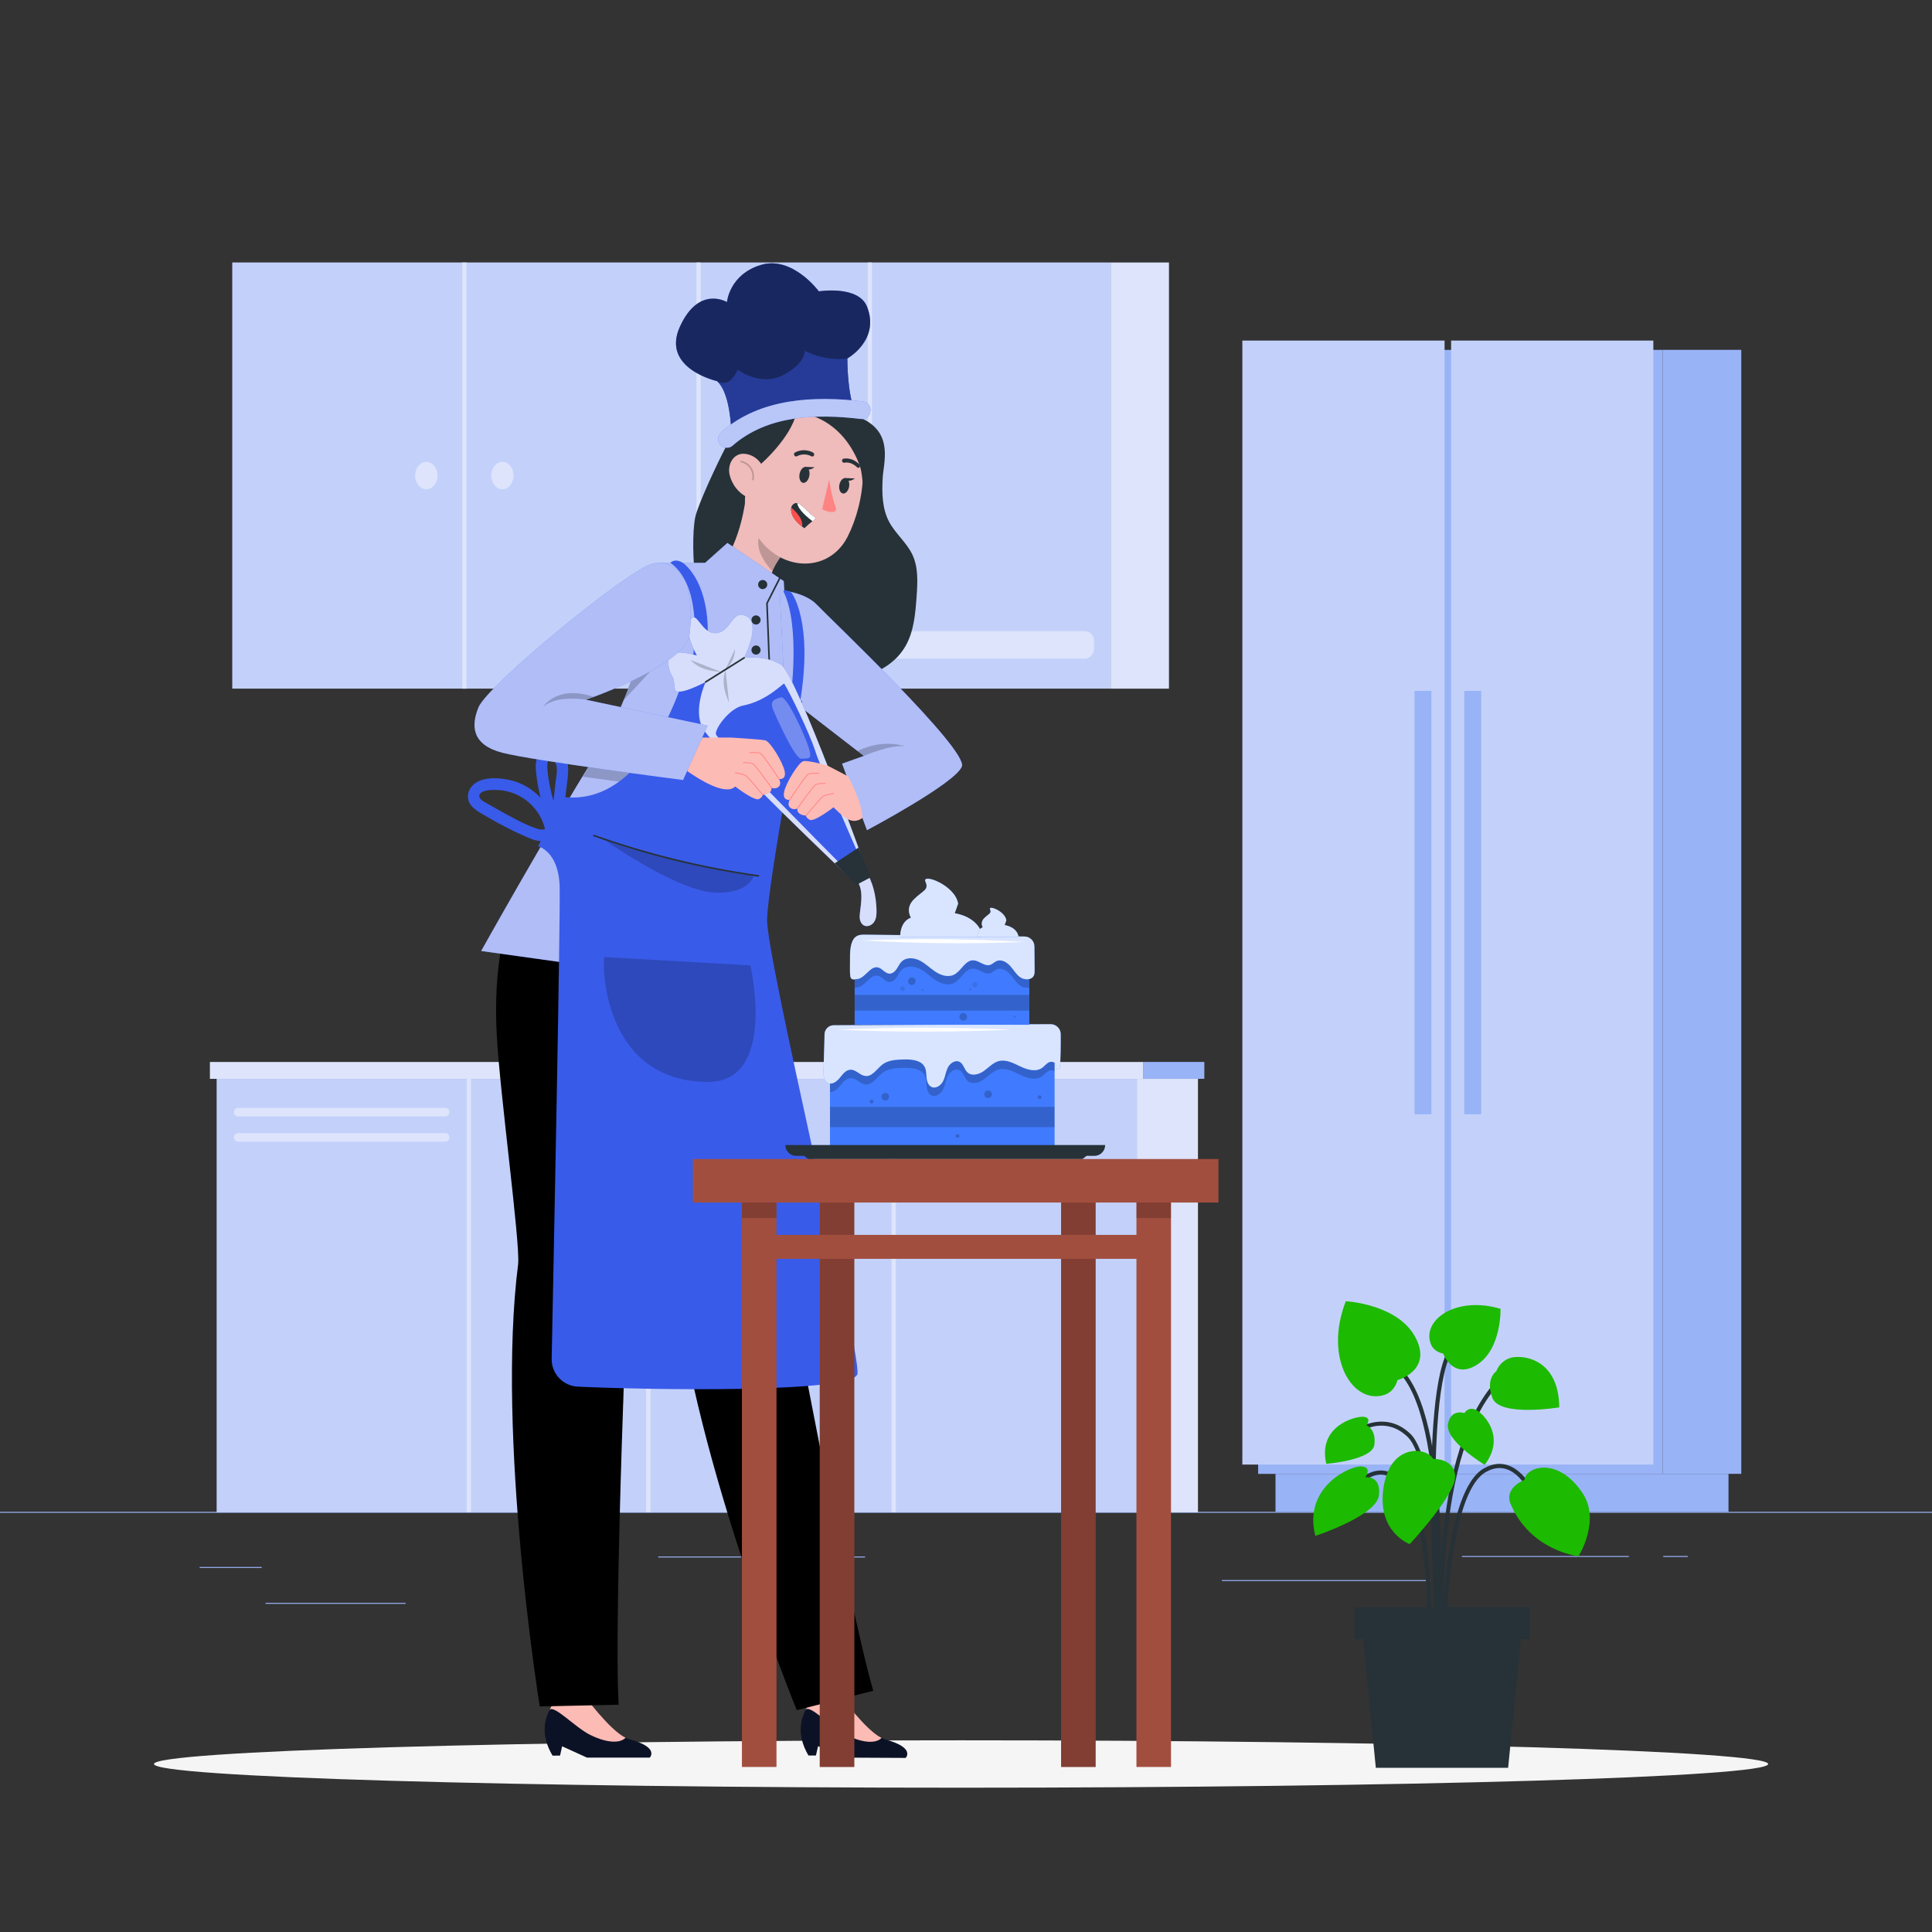 <svg width="600" height="600" viewBox="0 0 600 600" fill="none" xmlns="http://www.w3.org/2000/svg">
<rect x="0" y="0" width="600" height="600" fill="#333333" stroke="none"/>
<path d="M600 469.52H0V469.82H600V469.52Z" fill="#99B3F7"/>
<path d="M81.279 486.637H62.007V486.937H81.279V486.637Z" fill="#99B3F7"/>
<path d="M268.658 483.385H204.422V483.685H268.658V483.385Z" fill="#99B3F7"/>
<path d="M125.979 497.785H82.478V498.085H125.979V497.785Z" fill="#99B3F7"/>
<path d="M505.85 483.229H454.022V483.529H505.85V483.229Z" fill="#99B3F7"/>
<path d="M524.139 483.229H516.542V483.529H524.139V483.229Z" fill="#99B3F7"/>
<path d="M444.123 490.705H379.455V491.005H444.123V490.705Z" fill="#99B3F7"/>
<path d="M344.925 81.508H72.125V213.862H344.925V81.508Z" fill="#C3D1FA"/>
<path d="M363.036 81.518H344.915V213.872H363.036V81.518Z" fill="#DDE4FC"/>
<path d="M270.798 81.518H269.498V213.872H270.798V81.518Z" fill="#DDE4FC"/>
<path d="M217.607 81.518H216.306V213.872H217.607V81.518Z" fill="#DDE4FC"/>
<path d="M144.865 81.518H143.564V213.872H144.865V81.518Z" fill="#DDE4FC"/>
<path d="M132.394 151.944C134.311 151.944 135.865 150.039 135.865 147.69C135.865 145.34 134.311 143.436 132.394 143.436C130.478 143.436 128.924 145.34 128.924 147.69C128.924 150.039 130.478 151.944 132.394 151.944Z" fill="#DDE4FC"/>
<path d="M156.038 143.436C157.954 143.436 159.507 145.34 159.507 147.69C159.507 150.04 157.953 151.944 156.038 151.944C154.121 151.944 152.567 150.04 152.567 147.69C152.567 145.34 154.121 143.436 156.038 143.436Z" fill="#DDE4FC"/>
<path d="M258.325 151.944C260.242 151.944 261.796 150.039 261.796 147.69C261.796 145.34 260.242 143.436 258.325 143.436C256.409 143.436 254.855 145.34 254.855 147.69C254.855 150.039 256.409 151.944 258.325 151.944Z" fill="#DDE4FC"/>
<path d="M278.818 196.027H336.908C338.496 196.027 339.785 197.428 339.785 199.154V201.396C339.785 203.123 338.496 204.523 336.908 204.523H278.818C277.229 204.523 275.94 203.123 275.94 201.396V199.154C275.94 197.428 277.228 196.027 278.818 196.027Z" fill="#DDE4FC"/>
<path d="M353.067 335.048H67.28V469.67H353.067V335.048Z" fill="#C3D1FA"/>
<path d="M372.04 335.048H353.056V469.67H372.04V335.048Z" fill="#DDE4FC"/>
<path d="M146.3 335.036H144.937V469.658H146.3V335.036Z" fill="#DDE4FC"/>
<path d="M202.023 335.036H200.66V469.658H202.023V335.036Z" fill="#DDE4FC"/>
<path d="M278.226 335.036H276.863V469.658H278.226V335.036Z" fill="#DDE4FC"/>
<path d="M286.283 350.796C286.522 348.784 288.346 347.347 290.358 347.585C292.371 347.824 293.807 349.648 293.569 351.66C293.351 353.504 291.787 354.894 289.93 354.896C287.793 354.766 286.163 352.933 286.283 350.796Z" fill="#DDE4FC"/>
<path d="M265.16 346.696C267.167 346.696 268.795 348.532 268.795 350.796C268.795 353.06 267.167 354.896 265.16 354.896C263.152 354.896 261.525 353.06 261.525 350.796C261.525 348.532 263.152 346.696 265.16 346.696Z" fill="#DDE4FC"/>
<path d="M190.719 346.696C192.726 346.696 194.354 348.532 194.354 350.796C194.354 353.06 192.726 354.896 190.719 354.896C188.711 354.896 187.084 353.06 187.084 350.796C187.083 348.532 188.711 346.696 190.719 346.696Z" fill="#DDE4FC"/>
<path d="M138.308 346.706H73.93C73.238 346.706 72.677 346.146 72.677 345.453V345.309C72.677 344.618 73.237 344.057 73.93 344.057H138.308C139 344.057 139.561 344.617 139.561 345.309V345.453C139.561 346.146 139 346.706 138.308 346.706Z" fill="#DDE4FC"/>
<path d="M138.308 354.553H73.93C73.238 354.553 72.677 353.993 72.677 353.3V353.156C72.677 352.465 73.237 351.904 73.93 351.904H138.308C139 351.904 139.561 352.464 139.561 353.156V353.3C139.561 353.993 139 354.553 138.308 354.553Z" fill="#DDE4FC"/>
<path d="M354.974 329.806H65.186V335.047H354.974V329.806Z" fill="#DDE4FC"/>
<path d="M374.014 329.795H354.974V335.036H374.014V329.795Z" fill="#99B3F7"/>
<path d="M516.323 108.66H390.727V457.73H516.323V108.66Z" fill="#99B3F7"/>
<path d="M448.627 105.766H385.822V454.836H448.627V105.766Z" fill="#C3D1FA"/>
<path d="M513.461 105.766H450.655V454.836H513.461V105.766Z" fill="#C3D1FA"/>
<path d="M460.003 214.555H454.74V346.046H460.003V214.555Z" fill="#99B3F7"/>
<path d="M444.542 214.555H439.279V346.046H444.542V214.555Z" fill="#99B3F7"/>
<path d="M540.772 108.646H516.323V457.716H540.772V108.646Z" fill="#99B3F7"/>
<path d="M536.802 457.729H396.119V469.526H536.802V457.729Z" fill="#99B3F7"/>
<path d="M549.117 547.829C549.117 551.893 436.897 555.187 298.467 555.187C160.038 555.187 47.817 551.892 47.817 547.829C47.817 543.764 160.037 540.47 298.467 540.47C436.898 540.47 549.117 543.764 549.117 547.829Z" fill="#F5F5F5"/>
<path d="M447.118 505.316C447.101 504.808 445.389 454.261 437.167 446.266C429.171 438.492 419.993 445.977 419.607 446.298L418.782 445.311C418.887 445.223 429.244 436.768 438.065 445.343C446.656 453.697 448.337 503.173 448.404 505.276L447.118 505.316Z" fill="#263238"/>
<path d="M447.823 515.25C447.765 514.645 442.205 454.568 464.145 429.389L465.115 430.233C443.539 454.995 449.047 514.526 449.105 515.125L447.823 515.25Z" fill="#263238"/>
<path d="M447.012 508.896L445.728 508.811C445.774 508.129 450.022 440.511 433.929 425.709L434.8 424.761C451.344 439.979 447.197 506.088 447.012 508.896Z" fill="#263238"/>
<path d="M449.106 508.858L447.82 508.847C447.835 506.985 448.35 463.174 460.795 456.042C463.563 454.455 466.271 454.192 468.847 455.256C476.373 458.369 480.101 471.761 480.257 472.33L479.015 472.669C478.979 472.536 475.296 459.316 468.354 456.445C466.165 455.542 463.839 455.78 461.435 457.158C449.626 463.926 449.111 508.409 449.106 508.858Z" fill="#263238"/>
<path d="M444.261 508.889L442.977 508.816C442.996 508.47 444.854 474.194 435.604 462.118C433.362 459.192 430.93 457.798 428.359 457.978C422.298 458.401 417.216 467.27 417.166 467.359L416.045 466.726C416.266 466.336 421.517 457.166 428.268 456.694C431.289 456.479 434.104 458.044 436.626 461.335C446.166 473.792 444.342 507.463 444.261 508.889Z" fill="#263238"/>
<path d="M446.288 513.552C446.036 510.227 440.242 431.964 450.438 418.174L451.472 418.938C441.558 432.348 447.511 512.645 447.572 513.454L446.288 513.552Z" fill="#263238"/>
<path d="M473.467 459.58C473.467 459.58 466.96 461.984 469.169 467.159C475.393 481.739 490.23 483.292 490.23 483.292C490.23 483.292 497.191 472.271 491.485 463.711C483.617 451.909 473.632 455.768 473.467 459.58Z" fill="#1CBA00"/>
<path d="M445.028 453.055C445.028 453.055 451.542 452.783 451.913 458.396C452.282 464.01 437.802 479.54 437.802 479.54C437.802 479.54 427.468 475.805 429.688 461.796C431.906 447.787 443.41 449.602 445.028 453.055Z" fill="#1CBA00"/>
<path d="M448.187 420.339C448.187 420.339 445.451 420.003 444.423 417.541C441.354 410.197 451.9 402.278 466.001 406.463C466.001 406.463 466.374 418.871 458.787 423.766C451.198 428.659 448.187 420.339 448.187 420.339Z" fill="#1CBA00"/>
<path d="M433.995 428.609C433.995 428.609 433.27 432.109 429.978 433.178C420.16 436.367 411.041 421.894 417.946 404.11C417.946 404.11 434.026 404.942 439.547 415.271C445.068 425.598 433.995 428.609 433.995 428.609Z" fill="#1CBA00"/>
<path d="M424.022 458.821C424.022 458.821 426.293 455.708 422.862 455.404C419.433 455.099 404.585 461.752 408.489 476.982C408.489 476.982 427.585 470.753 428.248 464.376C428.91 458 424.022 458.821 424.022 458.821Z" fill="#1CBA00"/>
<path d="M464.739 425.789C464.739 425.789 465.597 422.963 468.831 421.782C472.065 420.601 484.081 421.343 484.247 437.064C484.247 437.064 465.762 440.136 463.475 434.148C461.187 428.158 464.739 425.789 464.739 425.789Z" fill="#1CBA00"/>
<path d="M454.761 438.853C454.761 438.853 456.003 436.698 458.379 437.851C460.753 439.004 467.755 446.209 461.079 454.906C461.079 454.906 448.672 447.446 449.686 442.211C450.621 437.386 454.761 438.853 454.761 438.853Z" fill="#1CBA00"/>
<path d="M424.366 442.645C424.366 442.645 426.157 440.297 423.534 440.006C420.91 439.716 409.151 442.854 411.889 454.594C411.889 454.594 426.215 453.517 426.829 448.64C427.442 443.762 424.366 442.645 424.366 442.645Z" fill="#1CBA00"/>
<path d="M468.366 549.016H427.273L422.84 504.026H472.799L468.366 549.016Z" fill="#263238"/>
<path d="M474.994 499.062H420.647V508.99H474.994V499.062Z" fill="#263238"/>
<path d="M283.36 172.277C281.581 168.485 278.083 165.744 276.121 162.043C273.933 157.916 273.861 153.016 274.132 148.352C274.403 143.689 277.438 134.694 268.022 130.128C263.818 128.089 257.432 122.765 252.849 121.859L225.451 138.746C223.009 143.342 216.849 156.415 215.919 160.597C214.989 164.779 215.141 175.423 216.066 179.608C217.815 187.511 224.242 177.166 228.32 184.157C232.095 190.63 236.36 196.93 241.979 201.886C247.599 206.842 254.726 210.388 262.217 210.574C269.708 210.76 277.475 207.174 281.199 200.671C283.829 196.078 284.277 190.597 284.654 185.317C284.969 180.908 285.238 176.276 283.36 172.277Z" fill="#263238"/>
<path d="M219.772 178.412C219.772 178.412 224.075 182.242 228.754 189.235C229.728 190.692 230.873 192.036 232.146 193.241C235.581 196.493 238.911 198.732 240.442 197.065C240.782 196.7 241.079 196.285 241.338 195.835C243.082 192.82 244 188.154 241.952 185.336C239.642 182.159 238.772 179.747 240.189 176.704C240.97 174.972 242.141 173.286 243.408 171.683L240.556 168.683L231.77 153.007C231.077 160.937 227.427 175.73 219.772 178.412Z" fill="#EFBBBB"/>
<path opacity="0.2" d="M239.896 177.378C237.094 174.46 234.371 169.99 235.904 166.168C236.56 164.561 237.353 163.086 238.03 162.188L242.345 173.089C241.383 174.386 240.914 175.291 239.896 177.378Z" fill="black"/>
<path d="M233.248 138.484C230.93 151.326 229.68 156.7 234.327 165.055C241.316 177.624 257.192 178.44 263.202 166.738C268.612 156.205 271.496 136.972 260.656 128.305C249.976 119.767 235.566 125.641 233.248 138.484Z" fill="#EFBBBB"/>
<path d="M248.343 147.05C248.038 148.393 248.454 149.68 249.273 149.924C250.091 150.169 251.003 149.28 251.308 147.937C251.613 146.596 251.196 145.308 250.378 145.063C249.558 144.818 248.647 145.709 248.343 147.05Z" fill="#263238"/>
<path d="M260.705 150.431C260.413 151.733 260.837 152.986 261.653 153.23C262.471 153.475 263.369 152.617 263.662 151.316C263.955 150.016 263.53 148.762 262.714 148.518C261.898 148.273 260.998 149.13 260.705 150.431Z" fill="#263238"/>
<path d="M247.006 141.712C247.161 141.774 247.336 141.772 247.491 141.692C249.915 140.44 251.914 141.668 251.937 141.683C252.233 141.865 252.609 141.774 252.773 141.466C252.937 141.157 252.828 140.756 252.529 140.567C252.425 140.502 249.917 138.958 246.909 140.513C246.609 140.668 246.496 141.058 246.655 141.384C246.735 141.54 246.861 141.654 247.006 141.712Z" fill="#263238"/>
<path d="M266.598 145.296C266.736 145.289 266.867 145.224 266.961 145.102C267.154 144.85 267.113 144.451 266.873 144.211C264.456 141.81 261.995 142.446 261.891 142.475C261.598 142.555 261.438 142.894 261.535 143.232C261.631 143.57 261.948 143.779 262.241 143.7C262.337 143.674 264.253 143.213 266.176 145.122C266.298 145.247 266.452 145.303 266.598 145.296Z" fill="#263238"/>
<path d="M257.513 148.891C257.513 148.891 258.175 154.122 259.577 157.656C259.822 158.274 259.377 158.953 258.714 159.008C257.01 159.15 255.342 158.134 255.342 158.134L257.513 148.891Z" fill="#FF8383"/>
<path d="M249.891 144.988L252.953 145.104C252.953 145.104 250.788 146.813 249.891 144.988Z" fill="#263238"/>
<path d="M262.41 148.465L265.473 148.582C265.473 148.582 263.308 150.29 262.41 148.465Z" fill="#263238"/>
<path d="M236.398 144.013C236.398 144.013 245.55 136.075 247.396 128.107C247.396 128.107 260.655 128.305 266.872 144.21C267.862 146.743 267.831 150.503 268.402 153.911C268.402 153.911 277.358 130.733 256.75 122.927C236.176 115.133 223.811 143.669 231.348 156.508C231.348 156.508 230.712 148.992 236.398 144.013Z" fill="#263238"/>
<path d="M226.633 147.643C227.403 150.622 229.36 152.899 231.411 154.062C234.496 155.81 237.683 150.954 237.471 147.319C237.279 144.047 234.569 141.166 231.162 140.926C227.806 140.689 225.754 144.238 226.633 147.643Z" fill="#EFBBBB"/>
<path opacity="0.2" d="M233.824 148.914C234.073 147.706 233.824 146.404 233.147 145.372C232.47 144.34 231.375 143.593 230.167 143.34" stroke="black" stroke-width="0.5" stroke-miterlimit="10" stroke-linecap="round" stroke-linejoin="round"/>
<path d="M252.41 160.236C251.386 159.396 249.55 157.256 248.046 156.394C247.17 155.891 246.051 156.508 245.766 157.477C245.734 157.588 245.709 157.699 245.699 157.814C245.561 159.367 246.252 161.35 249.136 163.55C249.352 163.724 249.576 163.888 249.801 164.05C249.801 164.05 251.973 161.962 253.418 161.03C253.418 161.03 253.013 160.741 252.41 160.236Z" fill="#263238"/>
<path d="M253.404 160.998L252.315 161.861C249.503 159.704 247.814 157.808 247.584 156.281C248.112 155.956 251.285 159.185 251.285 159.185C251.74 159.671 251.95 159.805 253.404 160.998Z" fill="white"/>
<path d="M249.135 163.549C246.144 161.267 245.512 159.22 245.716 157.643C246.705 158.46 247.806 159.556 248.534 160.835C249.095 161.813 249.204 162.744 249.135 163.549Z" fill="#FD504E"/>
<path d="M227.163 136.069C227.163 136.069 227.318 122.371 222.658 118.349C222.658 118.349 205.261 114.456 211.144 101.476C217.028 88.495 225.763 93.826 225.763 93.826C225.763 93.826 226.49 85.252 236.289 82.282C246.088 79.312 254.311 90.485 254.311 90.485C254.311 90.485 266.621 88.502 269.277 95.274C273.351 105.667 263.15 111.326 263.15 111.326C263.15 111.326 263.007 122.612 265.835 128.608C265.835 128.608 249.717 126.986 241.431 130.295C233.144 133.603 227.163 136.069 227.163 136.069Z" fill="#395BEA"/>
<path opacity="0.7" d="M227.163 136.069C227.163 136.069 227.318 122.371 222.658 118.349C222.658 118.349 205.261 114.456 211.144 101.476C217.028 88.495 225.763 93.826 225.763 93.826C225.763 93.826 226.49 85.252 236.289 82.282C246.088 79.312 254.311 90.485 254.311 90.485C254.311 90.485 266.621 88.502 269.277 95.274C273.351 105.667 263.15 111.326 263.15 111.326C263.15 111.326 263.007 122.612 265.835 128.608C265.835 128.608 249.717 126.986 241.431 130.295C233.144 133.603 227.163 136.069 227.163 136.069Z" fill="#0C1226"/>
<path opacity="0.4" d="M249.891 108.924C249.891 108.924 250.388 112.622 243.337 116.42C236.285 120.217 229.123 114.857 229.123 114.857C227.635 117.871 225.826 119.998 222.658 118.35C226.415 121.592 227.042 131.123 227.144 134.694L233.999 133.283C236.126 132.422 238.642 131.408 241.43 130.295C246.086 128.436 253.215 128.134 258.567 128.225L265.142 126.871C263.032 120.672 263.149 111.326 263.149 111.326C255.807 112.264 249.891 108.924 249.891 108.924Z" fill="#395BEA"/>
<path d="M227.423 138.478C238.358 128.858 253.613 128.478 267.338 130.122C270.846 130.542 271.539 125.094 268.023 124.672C252.92 122.862 236.063 123.575 224.055 134.138C222.941 135.118 222.622 136.77 223.57 137.992C224.439 139.111 226.306 139.462 227.423 138.478Z" fill="#395BEA"/>
<g opacity="0.7">
<path d="M227.423 138.478C238.358 128.858 253.613 128.478 267.338 130.122C270.846 130.542 271.539 125.094 268.023 124.672C252.92 122.862 236.063 123.575 224.055 134.138C222.941 135.118 222.622 136.77 223.57 137.992C224.439 139.111 226.306 139.462 227.423 138.478Z" fill="#F0F3FE"/>
</g>
<path d="M171.597 545.226L173.925 545.222L174.572 542.326L182.276 545.832H201.797C201.797 545.832 204.902 542.686 195.604 540.179C195.182 540.064 194.742 539.9 194.288 539.671C189.33 537.328 182.276 529.414 182.276 529.414H171.564C171.564 529.414 171.19 529.955 170.686 530.97C169.516 533.346 167.495 538.332 171.597 545.226Z" fill="#0C1226"/>
<path d="M170.686 530.97C170.686 530.987 170.686 531.002 170.686 531.002C172.1 529.414 178.536 536.394 183.25 538.77C187.459 540.884 192.19 541.818 194.286 539.671C189.329 537.328 181.457 526.566 181.457 526.566L172.85 526.828C172.85 526.828 171.19 529.955 170.686 530.97Z" fill="#FDBBB5"/>
<path d="M211.578 266.592C211.578 266.592 196.935 367.823 195.231 390.614C195.231 390.614 190.51 501.625 192.132 529.414L167.632 529.943C167.632 529.943 154.063 446.206 160.924 392.47C161.52 385.464 155.27 339.776 154.282 321.575C151.905 277.787 169.674 265.757 169.674 265.757L211.578 266.592Z" fill="black"/>
<path d="M251.068 545.177L253.396 545.185L254.058 542.292L261.744 545.837L281.264 545.935C281.264 545.935 284.384 542.804 275.1 540.251C274.677 540.134 274.239 539.967 273.786 539.736C268.84 537.368 261.825 529.418 261.825 529.418L251.114 529.364C251.114 529.364 250.737 529.903 250.228 530.916C249.048 533.286 247.002 538.262 251.068 545.177Z" fill="#0C1226"/>
<path d="M250.229 530.916C250.229 530.933 250.229 530.948 250.229 530.948C251.651 529.367 258.053 536.38 262.755 538.778C266.954 540.913 271.679 541.871 273.787 539.735C268.841 537.367 261.023 526.566 261.023 526.566L252.416 526.784C252.416 526.784 250.739 529.903 250.229 530.916Z" fill="#FDBBB5"/>
<path d="M231.134 264.606C231.134 264.606 239.597 366.54 243.054 389.131C243.054 389.131 263.381 498.367 271.201 525.082L247.446 531.098C247.446 531.098 215.42 452.546 210.039 398.641C209.047 391.681 192.697 348.563 187.647 331.048C175.499 288.912 190.112 273.199 190.112 273.199L231.134 264.606Z" fill="black"/>
<path opacity="0.2" d="M216.821 436.644L251.975 435.8L250.925 430.411L215.612 431.43L216.821 436.644Z" fill="black"/>
<path opacity="0.2" d="M170.013 264.606C170.013 264.606 163.891 427.094 167.148 431.431C170.405 435.768 193.525 435.8 193.525 435.8V429.26L186.509 269.034L170.013 264.606Z" fill="black"/>
<path d="M235.876 244.337C235.876 244.337 238.479 248.2 239.488 245.401C240.497 242.604 239.653 232.146 238.421 230.998C237.189 229.849 230.075 226.088 230.075 226.088L220.117 226.802C220.117 226.802 212.115 232.481 211.865 236.149C211.615 239.818 219.896 240.872 219.896 240.872C219.896 240.872 225.149 246.716 226.872 246.671C228.595 246.625 228.929 245.336 228.929 245.336C228.929 245.336 230.707 248.078 231.754 245.939C231.754 245.939 233.686 248.74 234.732 246.6C235.78 244.46 235.876 244.337 235.876 244.337Z" stroke="#395BEA" stroke-miterlimit="10"/>
<path d="M173.608 298.721L149.427 295.338C149.427 295.338 169.964 258.542 185.393 233.834C200.823 209.128 205.092 174.78 205.092 174.78H218.985L225.9 168.608L243.41 180.474L243.806 187.487C243.806 187.487 245.849 218.732 241.514 233.664C237.178 248.596 234.9 304.895 234.9 304.895L173.608 298.721Z" fill="#395BEA"/>
<path opacity="0.6" d="M173.608 298.721L149.427 295.338C149.427 295.338 169.964 258.542 185.393 233.834C200.823 209.128 205.092 174.78 205.092 174.78H218.985L225.9 168.608L243.41 180.474L243.806 187.487C243.806 187.487 245.849 218.732 241.514 233.664C237.178 248.596 234.9 304.895 234.9 304.895L173.608 298.721Z" fill="white"/>
<path opacity="0.2" d="M195.956 211.568L201.96 208.51L193.695 217.414L195.956 211.568Z" fill="black"/>
<path d="M242.127 179.606L238.194 187.358L239.236 213.995" stroke="#263238" stroke-width="0.5" stroke-miterlimit="10" stroke-linecap="round" stroke-linejoin="round"/>
<path d="M238.277 181.538C238.277 182.322 237.642 182.957 236.859 182.957C236.075 182.957 235.44 182.322 235.44 181.538C235.44 180.755 236.075 180.12 236.859 180.12C237.642 180.12 238.277 180.755 238.277 181.538Z" fill="#263238"/>
<path d="M234.792 193.956C235.576 193.956 236.211 193.321 236.211 192.538C236.211 191.754 235.576 191.119 234.792 191.119C234.009 191.119 233.374 191.754 233.374 192.538C233.374 193.321 234.009 193.956 234.792 193.956Z" fill="#263238"/>
<path d="M234.792 203.291C235.576 203.291 236.211 202.656 236.211 201.872C236.211 201.089 235.576 200.454 234.792 200.454C234.009 200.454 233.374 201.089 233.374 201.872C233.374 202.656 234.009 203.291 234.792 203.291Z" fill="#263238"/>
<path opacity="0.2" d="M180.97 241.222L212.758 245.503C212.758 245.503 221.994 250.771 225.898 250.208C229.803 249.644 233.043 246.708 233.043 246.708L219.771 229.358L185.787 233.194L180.97 241.222Z" fill="black"/>
<path d="M242.127 183.284C242.127 183.284 249.854 183.739 253.718 187.83C257.582 191.921 300.763 232.829 298.717 238.056C296.671 243.283 269.248 257.828 269.248 257.828L261.507 237.16L268.263 234.758L243.718 215.784L242.127 183.284Z" fill="#395BEA"/>
<path opacity="0.6" d="M242.127 183.284C242.127 183.284 249.854 183.739 253.718 187.83C257.582 191.921 300.763 232.829 298.717 238.056C296.671 243.283 269.248 257.828 269.248 257.828L261.507 237.16L268.263 234.758L243.718 215.784L242.127 183.284Z" fill="white"/>
<path opacity="0.2" d="M268.263 234.758C268.263 234.758 277.174 230.914 281.214 231.864C281.214 231.864 274.778 229.142 266.294 233.236L268.263 234.758Z" fill="black"/>
<path d="M173.145 259.14C172.167 250.884 166.24 243.874 157.972 242.168C154.385 241.429 148.937 241.15 146.394 244.35C145.104 245.972 144.912 248.159 146.133 249.881C147.346 251.593 149.456 252.596 151.222 253.633C155.36 256.061 159.648 258.296 164.069 260.165C165.972 260.969 168.119 261.618 170.174 260.984C171.978 260.428 173.24 259.034 173.952 257.328C174.699 255.541 174.854 253.601 175.082 251.695C175.374 249.247 175.667 246.8 175.96 244.352C176.43 240.427 177.561 235.024 173.252 232.766C171.363 231.776 169.048 232.085 167.668 233.766C166.422 235.285 166.282 237.37 166.443 239.251C166.907 244.666 168.248 250.013 170.241 255.059C171.082 257.189 174.566 256.261 173.712 254.101C172.397 250.772 171.378 247.34 170.705 243.824C170.394 242.198 170.127 240.548 170.013 238.896C169.959 238.11 169.767 236.13 170.772 235.788C171.774 235.447 172.569 236.861 172.76 237.604C173.201 239.322 172.722 241.314 172.516 243.04C172.095 246.562 171.796 250.127 171.236 253.63C171.063 254.706 170.844 255.997 170.123 256.866C169.144 258.044 167.544 257.626 166.299 257.192C163.047 256.063 159.903 254.31 156.879 252.682C155.357 251.862 153.854 251.01 152.368 250.126C151.508 249.614 148.984 248.584 148.881 247.386C148.652 244.716 155.168 245.302 156.572 245.551C163.342 246.751 168.729 252.258 169.544 259.136C169.659 260.11 170.289 260.926 171.344 260.936C172.23 260.95 173.259 260.105 173.145 259.14Z" fill="#395BEA"/>
<path d="M174.184 247.406L167.146 262.842C167.146 262.842 173.47 264.326 173.801 275.231C174.083 284.554 171.95 391.218 171.325 421.962C171.232 426.572 174.82 430.417 179.426 430.636C200.8 431.653 265.493 432.756 266.292 426.623C267.283 419.023 237.906 297.371 238.236 285.474C238.566 273.578 249.14 217.733 249.14 217.733L214.132 204.515C214.133 204.517 202.932 251.701 174.184 247.406Z" fill="#395BEA"/>
<path d="M214.827 206.542C214.827 206.542 219.453 182.909 208.205 174.775C208.205 174.775 209.469 173.224 212.039 174.775C212.039 174.775 223.23 181.993 218.776 207.732L214.827 206.542Z" fill="#395BEA"/>
<path d="M245.444 217.53C245.444 217.53 248.751 194.635 243.334 183.739C243.334 183.739 243.236 182.533 245.806 184.085C245.806 184.085 252.8 192.982 248.345 218.72L245.444 217.53Z" fill="#395BEA"/>
<path opacity="0.2" d="M187.075 260.413C187.075 260.413 209.717 276.41 221.527 277.171C233.338 277.933 234.583 271.023 233.919 271.676C232.487 273.081 186.607 261.726 187.075 260.413Z" fill="black"/>
<path opacity="0.2" d="M187.741 297.219C186.938 297.693 186.506 336.042 219.95 335.985C241.414 335.949 233.042 299.809 233.042 299.809L187.741 297.219Z" fill="black"/>
<path d="M184.44 259.494C200.988 265.359 218.126 269.562 235.511 272.016" stroke="#263238" stroke-width="0.5" stroke-miterlimit="10" stroke-linecap="round" stroke-linejoin="round"/>
<path d="M272.209 282.533C272.084 278.287 271.126 273.986 268.846 270.402L266.405 273.894C268.064 276.649 267.461 280.134 267.074 283.327C266.983 284.082 266.908 284.854 267.061 285.599C267.216 286.344 267.636 287.069 268.314 287.414C269.44 287.988 270.886 287.288 271.54 286.208C272.194 285.127 272.245 283.795 272.209 282.533Z" fill="#395BEA"/>
<g opacity="0.8">
<path d="M272.209 282.533C272.084 278.287 271.126 273.986 268.846 270.402L266.405 273.894C268.064 276.649 267.461 280.134 267.074 283.327C266.983 284.082 266.908 284.854 267.061 285.599C267.216 286.344 267.636 287.069 268.314 287.414C269.44 287.988 270.886 287.288 271.54 286.208C272.194 285.127 272.245 283.795 272.209 282.533Z" fill="white"/>
</g>
<path d="M219.148 211.787C219.148 211.787 215.272 220.105 218.099 225.931C220.926 231.758 264.213 272.888 264.213 272.888L268.984 269.777C268.984 269.777 247.392 209.608 242.603 206.483C237.814 203.359 231.084 204.296 231.084 204.296C231.084 204.296 236.46 193.796 231.877 191.394C227.293 188.992 227.207 196.232 222.439 196.613C217.672 196.993 216.369 188.977 214.302 192.685C212.236 196.393 216.426 203.587 216.426 203.587C216.426 203.587 207.231 200.741 207.406 204.786C207.581 208.832 208.996 210.379 208.996 210.379C208.996 210.379 209.302 211.073 209.569 213.922C209.839 216.774 219.148 211.787 219.148 211.787Z" fill="#395BEA"/>
<path opacity="0.8" d="M219.148 211.787C219.148 211.787 215.272 220.105 218.099 225.931C220.926 231.758 264.213 272.888 264.213 272.888L268.984 269.777C268.984 269.777 247.392 209.608 242.603 206.483C237.814 203.359 231.084 204.296 231.084 204.296C231.084 204.296 236.46 193.796 231.877 191.394C227.293 188.992 227.207 196.232 222.439 196.613C217.672 196.993 216.369 188.977 214.302 192.685C212.236 196.393 216.426 203.587 216.426 203.587C216.426 203.587 207.231 200.741 207.406 204.786C207.581 208.832 208.996 210.379 208.996 210.379C208.996 210.379 209.302 211.073 209.569 213.922C209.839 216.774 219.148 211.787 219.148 211.787Z" fill="white"/>
<path d="M260.81 268.108C260.81 268.108 222.63 229.751 222.324 228.016C222.018 226.28 226.518 219.937 230.822 219.1C238.354 217.634 243.333 211.956 243.548 212.308C245.333 215.238 251.315 227.404 253.256 233.426C255.195 239.449 266.294 264.607 266.294 264.607L260.81 268.108Z" fill="#395BEA"/>
<path d="M259.212 268.108L266.608 263.242L270.458 272.422L265.913 274.825L259.212 268.108Z" fill="#263238"/>
<path d="M219.148 211.787L231.086 204.298" stroke="#263238" stroke-width="0.5" stroke-miterlimit="10" stroke-linecap="round" stroke-linejoin="round"/>
<path opacity="0.2" d="M225.314 208.043C223.976 212.083 225.192 215.339 226.402 218.204L225.314 208.043Z" fill="black"/>
<path opacity="0.2" d="M214.386 204.941C217.359 207.988 220.807 208.405 223.909 208.65L214.386 204.941Z" fill="black"/>
<path opacity="0.2" d="M228.259 201.595C228.26 204.682 226.642 206.616 225.118 208.287L228.259 201.595Z" fill="black"/>
<path opacity="0.3" d="M240.308 220.889C240.308 220.889 246.75 235.849 248.858 235.627C250.967 235.405 252.408 236.175 251.188 232.296C249.967 228.417 244.348 215.938 242.498 216.575C240.648 217.212 238.741 217.409 240.308 220.889Z" fill="white"/>
<path d="M245.232 248.399C245.232 248.399 242.982 248.759 243.497 246.012C244.012 243.265 247.978 236.728 249.522 236.385C251.067 236.041 256.991 237.766 256.991 237.766L263.407 241.11C263.407 241.11 267.874 249.39 267.831 254.043C264.472 256.356 262.009 253.77 258.853 250.717C258.853 250.717 252.785 255.435 251.411 254.577C250.038 253.719 250.395 253.276 250.395 253.276C250.395 253.276 247.432 253.314 247.603 251.082C247.603 251.082 246.251 251.76 245.231 250.654C244.457 249.815 245.232 248.399 245.232 248.399Z" fill="#FDBBB5"/>
<path d="M245.232 248.399C245.232 248.399 250.062 241.056 250.903 240.515C251.744 239.974 254.342 240.199 254.342 240.199" stroke="#FF8383" stroke-width="0.25" stroke-miterlimit="10" stroke-linecap="round" stroke-linejoin="round"/>
<path d="M247.604 251.083C247.604 251.083 252.434 244.265 253.276 243.724C254.117 243.183 256.312 243.313 256.312 243.313" stroke="#FF8383" stroke-width="0.25" stroke-miterlimit="10" stroke-linecap="round" stroke-linejoin="round"/>
<path d="M250.326 253.287C250.326 253.287 254.781 247.855 255.622 247.314C256.463 246.773 258.852 246.431 258.852 246.431" stroke="#FF8383" stroke-width="0.25" stroke-miterlimit="10" stroke-linecap="round" stroke-linejoin="round"/>
<path d="M241.959 241.939C241.959 241.939 244.209 242.299 243.693 239.553C243.178 236.806 239.212 230.268 237.667 229.925C236.123 229.582 226.973 229.055 226.973 229.055H218.134C218.134 229.055 214.547 234.814 213.395 239.448C216.754 241.762 225.181 247.312 228.337 244.259C228.337 244.259 234.406 248.976 235.779 248.118C237.151 247.26 236.795 246.817 236.795 246.817C236.795 246.817 239.758 246.856 239.586 244.624C239.586 244.624 240.939 245.302 241.959 244.195C242.733 243.355 241.959 241.939 241.959 241.939Z" fill="#FDBBB5"/>
<path d="M241.959 241.939C241.959 241.939 237.129 234.597 236.287 234.055C235.446 233.514 232.848 233.74 232.848 233.74" stroke="#FF8383" stroke-width="0.25" stroke-miterlimit="10" stroke-linecap="round" stroke-linejoin="round"/>
<path d="M239.586 244.624C239.586 244.624 234.756 237.805 233.915 237.264C233.074 236.723 230.879 236.854 230.879 236.854" stroke="#FF8383" stroke-width="0.25" stroke-miterlimit="10" stroke-linecap="round" stroke-linejoin="round"/>
<path d="M236.865 246.827C236.865 246.827 232.41 241.396 231.569 240.855C230.728 240.313 228.339 239.971 228.339 239.971" stroke="#FF8383" stroke-width="0.25" stroke-miterlimit="10" stroke-linecap="round" stroke-linejoin="round"/>
<path d="M213.432 182.177C213.432 182.177 210.366 172.716 202.249 175.187C194.131 177.658 151.419 212.765 148.603 219.656C146.255 225.404 146.485 231.304 156.015 233.773C165.544 236.244 212.131 242.244 212.131 242.244L219.773 225.343L182.017 217.307C182.017 217.307 212.959 206.597 214.134 197.068C215.307 187.54 213.432 182.177 213.432 182.177Z" fill="#395BEA"/>
<path opacity="0.6" d="M213.432 182.177C213.432 182.177 210.366 172.716 202.249 175.187C194.131 177.658 151.419 212.765 148.603 219.656C146.255 225.404 146.485 231.304 156.015 233.773C165.544 236.244 212.131 242.244 212.131 242.244L219.773 225.343L182.017 217.307C182.017 217.307 212.959 206.597 214.134 197.068C215.307 187.54 213.432 182.177 213.432 182.177Z" fill="white"/>
<path opacity="0.2" d="M182.016 217.307C182.016 217.307 172.699 215.68 168.671 219.57C168.671 219.57 172.817 212.547 184.44 216.421L182.016 217.307Z" fill="black"/>
<path d="M265.315 367.172H254.581V548.747H265.315V367.172Z" fill="#A24E3F"/>
<path opacity="0.2" d="M265.315 367.172H254.581V548.747H265.315V367.172Z" fill="black"/>
<path d="M340.265 367.172H329.531V548.747H340.265V367.172Z" fill="#A24E3F"/>
<path opacity="0.2" d="M340.265 367.172H329.531V548.747H340.265V367.172Z" fill="black"/>
<path d="M327.515 321.631H257.759V355.691H327.515V321.631Z" fill="#407BFF"/>
<path opacity="0.2" d="M327.515 343.74H257.759V350.034H327.515V343.74Z" fill="black"/>
<g opacity="0.2">
<path d="M257.759 339.133C258.9 339.236 260.052 338.284 260.821 337.325C261.722 336.203 262.72 334.861 264.157 334.826C265.844 334.786 267.073 336.606 268.751 336.784C270.965 337.018 272.316 334.495 274.104 333.168C275.922 331.819 278.344 331.704 280.607 331.643C283.097 331.574 286.14 331.822 287.221 334.067C287.711 335.083 287.641 336.265 287.76 337.388C287.879 338.51 288.31 339.748 289.342 340.202C290.704 340.802 292.256 339.659 292.912 338.322C293.567 336.986 293.701 335.438 294.382 334.115C295.062 332.791 296.677 331.705 298.002 332.383C299.243 333.018 299.446 334.75 300.482 335.683C301.859 336.923 304.087 336.278 305.587 335.191C307.087 334.105 308.39 332.611 310.184 332.148C312.464 331.558 314.764 332.8 316.888 333.817C319.012 334.834 321.668 335.621 323.602 334.274C324.354 333.75 324.905 332.947 325.728 332.543C326.285 332.269 327.055 332.327 327.515 332.675V321.632H257.759V339.133Z" fill="black"/>
</g>
<path d="M329.413 321.173C329.428 324.444 329.401 329.399 329.134 331.497C329.064 332.047 328.59 332.307 328.114 332.023C327.672 331.759 327.932 331.201 327.904 330.746C327.844 329.831 326.552 329.515 325.729 329.919C324.906 330.324 324.355 331.127 323.603 331.651C321.67 332.997 319.014 332.21 316.889 331.194C314.764 330.177 312.466 328.934 310.186 329.525C308.393 329.989 307.09 331.482 305.588 332.568C304.088 333.654 301.86 334.299 300.484 333.06C299.448 332.127 299.245 330.396 298.003 329.76C296.678 329.082 295.063 330.169 294.383 331.491C293.702 332.815 293.568 334.362 292.913 335.699C292.258 337.035 290.705 338.178 289.343 337.579C288.31 337.124 287.879 335.888 287.761 334.765C287.642 333.643 287.713 332.46 287.222 331.443C286.141 329.199 283.098 328.952 280.608 329.019C278.345 329.082 275.923 329.196 274.105 330.545C272.317 331.872 270.966 334.394 268.752 334.16C267.074 333.983 265.846 332.163 264.158 332.203C262.72 332.238 261.724 333.579 260.822 334.701C259.921 335.823 258.498 336.938 257.179 336.361C255.872 335.79 255.715 334.031 255.756 332.606C255.852 329.229 255.948 325.854 256.044 322.477C256.052 322.17 256.062 321.705 256.07 321.199C256.097 319.652 257.356 318.409 258.902 318.402L326.288 318.073C328.007 318.067 329.406 319.454 329.413 321.173Z" fill="#407BFF"/>
<g opacity="0.8">
<path d="M329.413 321.173C329.428 324.444 329.401 329.399 329.134 331.497C329.064 332.047 328.59 332.307 328.114 332.023C327.672 331.759 327.932 331.201 327.904 330.746C327.844 329.831 326.552 329.515 325.729 329.919C324.906 330.324 324.355 331.127 323.603 331.651C321.67 332.997 319.014 332.21 316.889 331.194C314.764 330.177 312.466 328.934 310.186 329.525C308.393 329.989 307.09 331.482 305.588 332.568C304.088 333.654 301.86 334.299 300.484 333.06C299.448 332.127 299.245 330.396 298.003 329.76C296.678 329.082 295.063 330.169 294.383 331.491C293.702 332.815 293.568 334.362 292.913 335.699C292.258 337.035 290.705 338.178 289.343 337.579C288.31 337.124 287.879 335.888 287.761 334.765C287.642 333.643 287.713 332.46 287.222 331.443C286.141 329.199 283.098 328.952 280.608 329.019C278.345 329.082 275.923 329.196 274.105 330.545C272.317 331.872 270.966 334.394 268.752 334.16C267.074 333.983 265.846 332.163 264.158 332.203C262.72 332.238 261.724 333.579 260.822 334.701C259.921 335.823 258.498 336.938 257.179 336.361C255.872 335.79 255.715 334.031 255.756 332.606C255.852 329.229 255.948 325.854 256.044 322.477C256.052 322.17 256.062 321.705 256.07 321.199C256.097 319.652 257.356 318.409 258.902 318.402L326.288 318.073C328.007 318.067 329.406 319.454 329.413 321.173Z" fill="white"/>
</g>
<path d="M259.948 319.771C277.929 318.965 296.051 318.965 314.037 319.771C296.051 320.577 277.931 320.577 259.948 319.771Z" fill="white"/>
<path opacity="0.2" d="M308.053 339.848C308.053 340.505 307.522 341.036 306.865 341.036C306.209 341.036 305.677 340.505 305.677 339.848C305.677 339.192 306.209 338.66 306.865 338.66C307.52 338.66 308.053 339.192 308.053 339.848Z" fill="black"/>
<path opacity="0.2" d="M276.123 340.603C276.123 341.259 275.591 341.791 274.935 341.791C274.278 341.791 273.747 341.259 273.747 340.603C273.747 339.947 274.278 339.415 274.935 339.415C275.591 339.414 276.123 339.947 276.123 340.603Z" fill="black"/>
<path opacity="0.2" d="M297.358 353.363C297.686 353.363 297.952 353.097 297.952 352.769C297.952 352.44 297.686 352.175 297.358 352.175C297.03 352.175 296.764 352.44 296.764 352.769C296.764 353.097 297.03 353.363 297.358 353.363Z" fill="black"/>
<path opacity="0.2" d="M322.865 341.336C323.193 341.336 323.459 341.07 323.459 340.742C323.459 340.414 323.193 340.148 322.865 340.148C322.537 340.148 322.271 340.414 322.271 340.742C322.271 341.07 322.537 341.336 322.865 341.336Z" fill="black"/>
<path opacity="0.2" d="M271.267 342.09C271.267 342.417 271.001 342.684 270.673 342.684C270.346 342.684 270.079 342.417 270.079 342.09C270.079 341.762 270.346 341.496 270.673 341.496C271.001 341.496 271.267 341.762 271.267 342.09Z" fill="black"/>
<path d="M265.42 318.256H319.666V291.77H265.42V318.256Z" fill="#407BFF"/>
<g opacity="0.2">
<path d="M319.666 293.837C319.225 293.588 318.718 293.442 318.178 293.436L268.661 292.864C267.559 292.864 266.339 292.856 265.418 293.828V306.754C265.676 306.73 265.97 306.682 266.304 306.632C268.819 306.258 270.253 302.435 272.723 303.046C274.025 303.368 274.854 304.9 276.193 304.964C277.136 305.01 277.944 304.284 278.471 303.5C278.998 302.717 279.376 301.816 280.063 301.166C281.52 299.791 283.909 300.004 285.69 300.922C287.471 301.84 288.894 303.319 290.574 304.41C292.254 305.501 294.448 306.185 296.246 305.303C298.538 304.18 299.663 300.812 302.216 300.828C304.074 300.84 305.714 302.803 307.486 302.244C308.232 302.008 308.78 301.36 309.502 301.051C310.969 300.422 312.653 301.376 313.718 302.564C314.785 303.752 315.574 305.227 316.894 306.126C317.681 306.662 318.769 306.868 319.666 306.643V293.837Z" fill="black"/>
</g>
<path opacity="0.2" d="M265.42 313.857H319.666V308.962H265.42V313.857Z" fill="black"/>
<path d="M318.176 290.84C319.867 290.859 321.232 292.227 321.246 293.918C321.268 296.361 321.289 298.805 321.311 301.248C321.316 301.832 321.317 302.439 321.066 302.966C320.382 304.409 318.212 304.43 316.892 303.531C315.572 302.633 314.784 301.158 313.717 299.97C312.65 298.782 310.968 297.828 309.5 298.457C308.78 298.765 308.232 299.413 307.484 299.649C305.713 300.209 304.073 298.245 302.215 298.233C299.663 298.217 298.537 301.584 296.245 302.708C294.446 303.59 292.253 302.906 290.573 301.815C288.893 300.725 287.47 299.244 285.689 298.327C283.908 297.409 281.519 297.198 280.062 298.572C279.374 299.22 278.996 300.121 278.47 300.906C277.943 301.689 277.135 302.417 276.192 302.37C274.853 302.305 274.024 300.774 272.722 300.451C270.253 299.84 268.819 303.663 266.303 304.038C264.983 304.235 264.268 304.415 264.059 303.097C263.866 301.875 264.008 299.369 263.978 297.834C263.828 290.237 266.479 290.269 268.658 290.269L318.176 290.84Z" fill="#407BFF"/>
<g opacity="0.8">
<path d="M318.176 290.84C319.867 290.859 321.232 292.227 321.246 293.918C321.268 296.361 321.289 298.805 321.311 301.248C321.316 301.832 321.317 302.439 321.066 302.966C320.382 304.409 318.212 304.43 316.892 303.531C315.572 302.633 314.784 301.158 313.717 299.97C312.65 298.782 310.968 297.828 309.5 298.457C308.78 298.765 308.232 299.413 307.484 299.649C305.713 300.209 304.073 298.245 302.215 298.233C299.663 298.217 298.537 301.584 296.245 302.708C294.446 303.59 292.253 302.906 290.573 301.815C288.893 300.725 287.47 299.244 285.689 298.327C283.908 297.409 281.519 297.198 280.062 298.572C279.374 299.22 278.996 300.121 278.47 300.906C277.943 301.689 277.135 302.417 276.192 302.37C274.853 302.305 274.024 300.774 272.722 300.451C270.253 299.84 268.819 303.663 266.303 304.038C264.983 304.235 264.268 304.415 264.059 303.097C263.866 301.875 264.008 299.369 263.978 297.834C263.828 290.237 266.479 290.269 268.658 290.269L318.176 290.84Z" fill="white"/>
</g>
<path d="M267.59 292.056C284.413 291.397 301.366 291.559 318.176 292.537C301.349 293.197 284.4 293.034 267.59 292.056Z" fill="white"/>
<path opacity="0.1" d="M303.514 305.805C303.514 306.243 303.158 306.597 302.72 306.597C302.282 306.597 301.927 306.242 301.927 305.805C301.927 305.367 302.282 305.012 302.72 305.012C303.158 305.012 303.514 305.367 303.514 305.805Z" fill="black"/>
<path opacity="0.1" d="M301.711 307.208C301.711 307.427 301.534 307.604 301.315 307.604C301.097 307.604 300.919 307.427 300.919 307.208C300.919 306.99 301.097 306.812 301.315 306.812C301.534 306.812 301.711 306.99 301.711 307.208Z" fill="black"/>
<path opacity="0.1" d="M286.888 307.442C286.888 307.661 286.71 307.838 286.492 307.838C286.273 307.838 286.096 307.661 286.096 307.442C286.096 307.224 286.273 307.046 286.492 307.046C286.71 307.046 286.888 307.224 286.888 307.442Z" fill="black"/>
<path opacity="0.1" d="M315.481 315.795C315.481 316.014 315.304 316.191 315.085 316.191C314.867 316.191 314.689 316.014 314.689 315.795C314.689 315.577 314.867 315.399 315.085 315.399C315.304 315.399 315.481 315.576 315.481 315.795Z" fill="black"/>
<path opacity="0.2" d="M300.329 315.795C300.329 316.452 299.798 316.983 299.141 316.983C298.485 316.983 297.953 316.452 297.953 315.795C297.953 315.139 298.485 314.607 299.141 314.607C299.796 314.607 300.329 315.139 300.329 315.795Z" fill="black"/>
<path opacity="0.2" d="M284.36 304.705C284.36 305.361 283.829 305.893 283.172 305.893C282.516 305.893 281.984 305.361 281.984 304.705C281.984 304.049 282.516 303.517 283.172 303.517C283.828 303.517 284.36 304.049 284.36 304.705Z" fill="black"/>
<path opacity="0.1" d="M280.813 306.527C281.1 306.813 281.1 307.279 280.813 307.567C280.526 307.854 280.061 307.854 279.773 307.567C279.486 307.28 279.486 306.815 279.773 306.527C280.061 306.239 280.526 306.239 280.813 306.527Z" fill="black"/>
<path d="M243.888 355.604C243.888 357.462 245.394 358.968 247.252 358.968H249.756L250.972 359.946H292.144H295.025H336.197L337.413 358.968H339.858C341.716 358.968 343.222 357.462 343.222 355.604H243.888Z" fill="#263238"/>
<path d="M279.569 290.967C279.569 290.967 279.311 286.322 282.906 284.978C282.906 284.978 280.977 282.141 283.813 279.303C286.65 276.467 288.592 276.467 287.398 273.779C286.203 271.091 296.657 274.824 297.552 280.649L296.507 283.621C296.507 283.621 304.123 284.563 305.169 290.969L279.569 290.967Z" fill="#407BFF"/>
<path opacity="0.8" d="M279.569 290.967C279.569 290.967 279.311 286.322 282.906 284.978C282.906 284.978 280.977 282.141 283.813 279.303C286.65 276.467 288.592 276.467 287.398 273.779C286.203 271.091 296.657 274.824 297.552 280.649L296.507 283.621C296.507 283.621 304.123 284.563 305.169 290.969L279.569 290.967Z" fill="white"/>
<path d="M303.54 290.968C303.54 290.968 303.411 288.644 305.208 287.974C305.208 287.974 304.243 286.555 305.662 285.136C307.08 283.717 308.051 283.717 307.453 282.373C306.856 281.029 312.083 282.896 312.531 285.808L312.007 287.293C312.007 287.293 315.815 287.765 316.338 290.968H303.54Z" fill="#407BFF"/>
<path opacity="0.8" d="M303.54 290.968C303.54 290.968 303.411 288.644 305.208 287.974C305.208 287.974 304.243 286.555 305.662 285.136C307.08 283.717 308.051 283.717 307.453 282.373C306.856 281.029 312.083 282.896 312.531 285.808L312.007 287.293C312.007 287.293 315.815 287.765 316.338 290.968H303.54Z" fill="white"/>
<path d="M378.401 359.946H215.171V373.457H378.401V359.946Z" fill="#A24E3F"/>
<path d="M241.144 367.172H230.41V548.747H241.144V367.172Z" fill="#A24E3F"/>
<path d="M363.665 367.172H352.931V548.747H363.665V367.172Z" fill="#A24E3F"/>
<path d="M355.381 383.505H239.935V390.943H355.381V383.505Z" fill="#A24E3F"/>
<path opacity="0.2" d="M241.144 373.457H230.41V378.276H241.144V373.457Z" fill="black"/>
<path opacity="0.2" d="M363.665 373.457H352.931V378.276H363.665V373.457Z" fill="black"/>
</svg>

